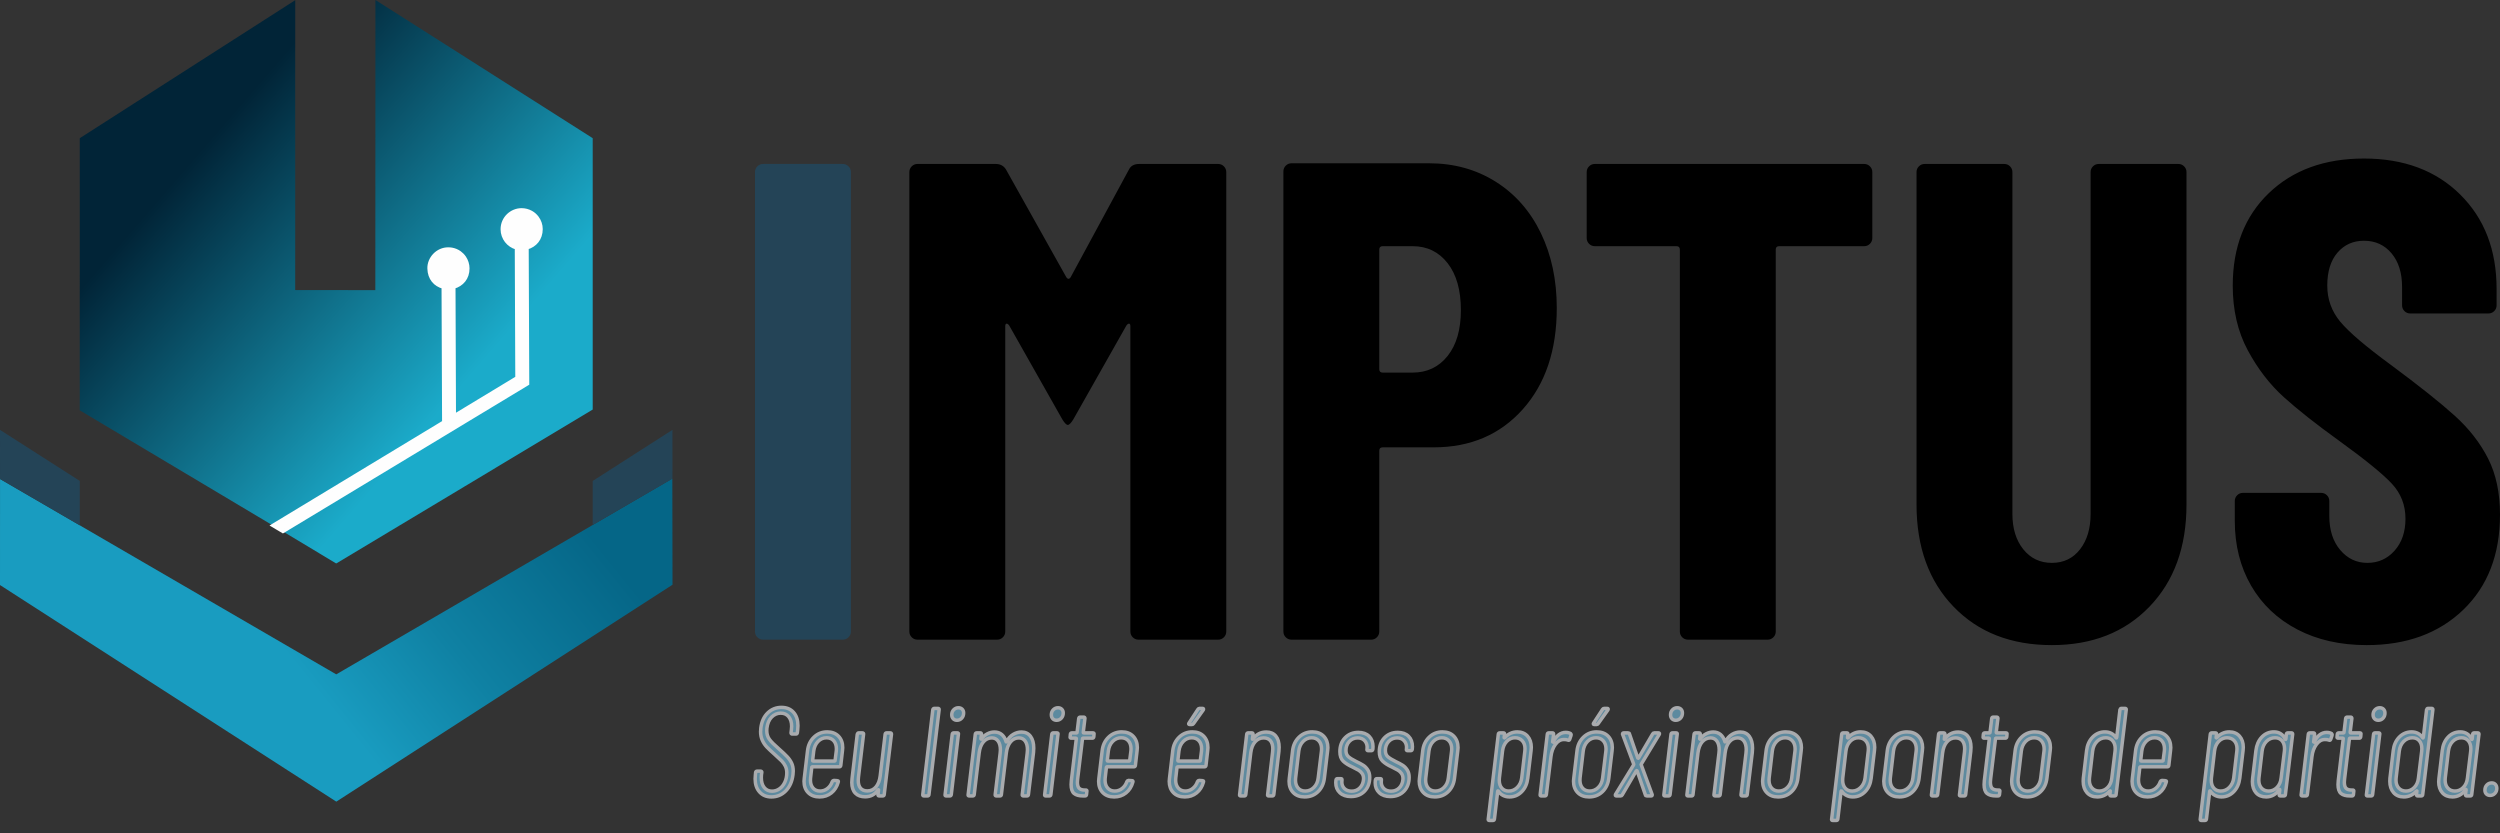 <svg width="207" height="69" viewBox="0 0 207 69" fill="none" xmlns="http://www.w3.org/2000/svg">
<rect x="0" y="0" width="207" height="69" fill="#333333" stroke="none"/>
<path fill-rule="evenodd" clip-rule="evenodd" d="M24.445 0.014L6.605 11.442L6.603 33.974L22.595 43.51L27.871 40.319L36.748 34.95L36.703 23.764C36.029 23.578 35.532 22.962 35.529 22.228C35.526 21.345 36.24 20.626 37.124 20.622C38.008 20.619 38.728 21.332 38.731 22.215C38.734 22.949 38.243 23.569 37.57 23.761L37.613 34.427L42.81 31.284L42.767 20.521C42.092 20.335 41.596 19.719 41.593 18.985C41.589 18.102 42.303 17.383 43.187 17.379C44.072 17.376 44.791 18.089 44.795 18.973C44.798 19.706 44.306 20.326 43.633 20.518L43.679 31.757L43.678 31.771L27.871 41.318L23.426 44.003L27.819 46.645H27.861L49.076 33.911V11.442L31.086 0L31.077 24.025L27.793 24.018L24.443 24.018L24.445 0.014Z" fill="url(#paint0_linear_322_485)"/>
<path fill-rule="evenodd" clip-rule="evenodd" d="M55.669 39.629L55.684 48.415L27.845 66.376L0 48.441L0.003 39.661L27.841 55.837L55.669 39.629Z" fill="url(#paint1_linear_322_485)"/>
<path fill-rule="evenodd" clip-rule="evenodd" d="M55.678 35.593L55.68 39.629L49.076 43.468V39.823L55.678 35.593Z" fill="#244457"/>
<path fill-rule="evenodd" clip-rule="evenodd" d="M0 35.592L0.003 39.661L6.605 43.497L6.605 39.819L0 35.592Z" fill="#244457"/>
<path d="M63.189 52.965C63.001 52.965 62.842 52.899 62.71 52.768C62.579 52.637 62.513 52.477 62.513 52.29V14.251C62.513 14.063 62.579 13.904 62.71 13.773C62.842 13.641 63.001 13.576 63.189 13.576H69.777C69.965 13.576 70.124 13.641 70.255 13.773C70.387 13.904 70.453 14.063 70.453 14.251V52.29C70.453 52.477 70.387 52.637 70.255 52.768C70.124 52.899 69.965 52.965 69.777 52.965H63.189Z" fill="#244457"/>
<path d="M93.483 14.026C93.633 13.726 93.914 13.576 94.327 13.576H100.859C101.047 13.576 101.206 13.641 101.338 13.773C101.469 13.904 101.535 14.063 101.535 14.251V52.29C101.535 52.477 101.469 52.637 101.338 52.768C101.206 52.899 101.047 52.965 100.859 52.965H94.271C94.083 52.965 93.924 52.899 93.792 52.768C93.661 52.637 93.595 52.477 93.595 52.29V27.024C93.595 26.874 93.558 26.799 93.483 26.799C93.408 26.799 93.333 26.855 93.257 26.968L88.865 34.733C88.678 35.033 88.528 35.184 88.415 35.184C88.302 35.184 88.152 35.033 87.965 34.733L83.572 26.968C83.497 26.855 83.422 26.799 83.347 26.799C83.272 26.799 83.235 26.874 83.235 27.024V52.29C83.235 52.477 83.169 52.637 83.037 52.768C82.906 52.899 82.747 52.965 82.559 52.965H75.971C75.783 52.965 75.624 52.899 75.492 52.768C75.361 52.637 75.295 52.477 75.295 52.29V14.251C75.295 14.063 75.361 13.904 75.492 13.773C75.624 13.641 75.783 13.576 75.971 13.576H82.446C82.822 13.576 83.103 13.726 83.291 14.026L88.302 22.973C88.415 23.123 88.528 23.123 88.64 22.973L93.483 14.026ZM118.315 13.519C120.379 13.519 122.219 14.026 123.833 15.039C125.447 16.052 126.695 17.468 127.577 19.287C128.459 21.107 128.901 23.179 128.901 25.505C128.901 28.994 127.962 31.788 126.085 33.889C124.208 35.99 121.749 37.04 118.709 37.04H114.486C114.298 37.04 114.204 37.134 114.204 37.322V52.29C114.204 52.477 114.138 52.637 114.007 52.768C113.876 52.899 113.716 52.965 113.528 52.965H106.94C106.753 52.965 106.593 52.899 106.462 52.768C106.33 52.637 106.265 52.477 106.265 52.29V14.195C106.265 14.007 106.33 13.848 106.462 13.716C106.593 13.585 106.753 13.519 106.94 13.519H118.315ZM116.963 30.851C118.164 30.851 119.131 30.391 119.863 29.472C120.595 28.553 120.961 27.287 120.961 25.674C120.961 24.023 120.595 22.729 119.863 21.791C119.131 20.853 118.164 20.384 116.963 20.384H114.486C114.298 20.384 114.204 20.478 114.204 20.666V30.569C114.204 30.757 114.298 30.851 114.486 30.851H116.963ZM154.352 13.576C154.54 13.576 154.699 13.641 154.83 13.773C154.962 13.904 155.028 14.063 155.028 14.251V19.709C155.028 19.897 154.962 20.056 154.83 20.188C154.699 20.319 154.54 20.384 154.352 20.384H147.313C147.126 20.384 147.032 20.478 147.032 20.666V52.29C147.032 52.477 146.966 52.637 146.835 52.768C146.703 52.899 146.544 52.965 146.356 52.965H139.768C139.58 52.965 139.421 52.899 139.289 52.768C139.158 52.637 139.092 52.477 139.092 52.29V20.666C139.092 20.478 138.998 20.384 138.811 20.384H132.054C131.866 20.384 131.707 20.319 131.575 20.188C131.444 20.056 131.378 19.897 131.378 19.709V14.251C131.378 14.063 131.444 13.904 131.575 13.773C131.707 13.641 131.866 13.576 132.054 13.576H154.352ZM169.893 53.415C166.514 53.415 163.802 52.355 161.756 50.236C159.711 48.116 158.688 45.293 158.688 41.767V14.251C158.688 14.063 158.753 13.904 158.885 13.773C159.016 13.641 159.176 13.576 159.363 13.576H165.951C166.139 13.576 166.299 13.641 166.43 13.773C166.561 13.904 166.627 14.063 166.627 14.251V42.555C166.627 43.755 166.927 44.731 167.528 45.481C168.129 46.231 168.917 46.606 169.893 46.606C170.869 46.606 171.648 46.231 172.23 45.481C172.812 44.731 173.102 43.755 173.102 42.555V14.251C173.102 14.063 173.168 13.904 173.3 13.773C173.431 13.641 173.59 13.576 173.778 13.576H180.366C180.554 13.576 180.713 13.641 180.845 13.773C180.976 13.904 181.042 14.063 181.042 14.251V41.767C181.042 45.293 180.019 48.116 177.973 50.236C175.927 52.355 173.234 53.415 169.893 53.415ZM195.964 53.415C193.786 53.415 191.872 52.984 190.22 52.121C188.568 51.258 187.292 50.048 186.391 48.491C185.49 46.935 185.04 45.143 185.04 43.118V41.486C185.04 41.298 185.105 41.139 185.237 41.008C185.368 40.876 185.528 40.81 185.716 40.81H192.191C192.379 40.81 192.538 40.876 192.67 41.008C192.801 41.139 192.867 41.298 192.867 41.486V42.724C192.867 43.887 193.167 44.825 193.768 45.537C194.368 46.25 195.119 46.606 196.02 46.606C196.921 46.606 197.672 46.269 198.272 45.593C198.873 44.918 199.173 44.037 199.173 42.949C199.173 41.823 198.798 40.857 198.047 40.051C197.296 39.244 195.832 38.053 193.655 36.478C191.778 35.127 190.258 33.927 189.094 32.876C187.93 31.826 186.935 30.532 186.11 28.994C185.284 27.456 184.871 25.674 184.871 23.648C184.871 20.459 185.866 17.909 187.855 15.995C189.845 14.082 192.472 13.126 195.738 13.126C199.042 13.126 201.698 14.12 203.706 16.108C205.714 18.096 206.718 20.703 206.718 23.93V25.28C206.718 25.468 206.653 25.627 206.521 25.758C206.39 25.89 206.23 25.955 206.043 25.955H199.567C199.38 25.955 199.22 25.89 199.089 25.758C198.957 25.627 198.892 25.468 198.892 25.28V23.761C198.892 22.598 198.601 21.669 198.019 20.975C197.437 20.281 196.677 19.934 195.738 19.934C194.837 19.934 194.105 20.262 193.542 20.919C192.979 21.576 192.698 22.485 192.698 23.648C192.698 24.773 193.054 25.768 193.768 26.63C194.481 27.493 195.889 28.694 197.991 30.232C200.318 31.957 202.073 33.355 203.255 34.424C204.438 35.493 205.358 36.675 206.015 37.969C206.672 39.263 207 40.81 207 42.611C207 45.912 205.986 48.538 203.959 50.489C201.932 52.44 199.267 53.415 195.964 53.415Z" fill="black"/>
<path d="M63.871 65.985C63.462 65.985 63.136 65.849 62.892 65.576C62.647 65.304 62.525 64.939 62.525 64.484C62.525 64.415 62.532 64.311 62.545 64.173L62.565 63.956C62.579 63.887 62.615 63.852 62.676 63.852H62.987C63.021 63.852 63.046 63.863 63.062 63.883C63.079 63.904 63.084 63.928 63.078 63.956L63.047 64.153C63.041 64.208 63.037 64.287 63.037 64.391C63.037 64.736 63.118 65.008 63.278 65.209C63.439 65.409 63.653 65.509 63.921 65.509C64.142 65.509 64.346 65.445 64.534 65.317C64.721 65.19 64.87 65.008 64.981 64.774C65.091 64.539 65.146 64.277 65.146 63.987C65.146 63.78 65.106 63.595 65.026 63.433C64.945 63.271 64.845 63.129 64.725 63.008C64.604 62.888 64.406 62.703 64.132 62.455C63.858 62.213 63.645 62.013 63.494 61.854C63.344 61.695 63.22 61.511 63.123 61.3C63.026 61.09 62.977 60.85 62.977 60.581C62.977 60.518 62.984 60.418 62.997 60.28C63.064 59.749 63.255 59.331 63.57 59.027C63.884 58.724 64.263 58.572 64.704 58.572C65.126 58.572 65.459 58.708 65.704 58.981C65.948 59.254 66.07 59.624 66.07 60.094C66.07 60.156 66.064 60.263 66.05 60.415L66.02 60.674C66.007 60.743 65.97 60.777 65.91 60.777H65.588C65.528 60.777 65.498 60.743 65.498 60.674L65.528 60.415C65.541 60.291 65.548 60.201 65.548 60.146C65.548 59.814 65.468 59.549 65.307 59.348C65.147 59.148 64.925 59.048 64.644 59.048C64.356 59.048 64.105 59.157 63.891 59.374C63.677 59.592 63.546 59.897 63.499 60.291C63.493 60.339 63.489 60.408 63.489 60.498C63.489 60.774 63.56 61.01 63.7 61.207C63.841 61.404 64.099 61.664 64.474 61.989C64.788 62.265 65.024 62.487 65.181 62.657C65.339 62.825 65.461 63.003 65.548 63.19C65.635 63.376 65.679 63.593 65.679 63.842C65.679 63.897 65.672 63.994 65.659 64.132C65.592 64.698 65.394 65.148 65.066 65.483C64.738 65.818 64.34 65.985 63.871 65.985ZM69.616 63.386C69.602 63.455 69.565 63.49 69.505 63.49H67.266C67.245 63.49 67.229 63.504 67.215 63.531L67.115 64.411C67.108 64.453 67.105 64.515 67.105 64.598C67.105 64.867 67.177 65.084 67.321 65.25C67.465 65.416 67.661 65.499 67.908 65.499C68.136 65.499 68.34 65.426 68.521 65.281C68.702 65.136 68.832 64.946 68.913 64.712C68.946 64.65 68.986 64.618 69.033 64.618L69.334 64.639C69.361 64.639 69.383 64.646 69.4 64.66C69.416 64.674 69.421 64.695 69.415 64.722C69.415 64.743 69.411 64.757 69.405 64.763C69.298 65.143 69.107 65.442 68.832 65.659C68.558 65.876 68.233 65.985 67.858 65.985C67.463 65.985 67.15 65.868 66.919 65.633C66.688 65.398 66.573 65.084 66.573 64.691C66.573 64.636 66.579 64.553 66.593 64.442L66.864 62.154C66.917 61.699 67.095 61.326 67.396 61.036C67.697 60.746 68.062 60.601 68.491 60.601C68.886 60.601 69.199 60.72 69.43 60.958C69.661 61.197 69.776 61.512 69.776 61.906C69.776 61.961 69.77 62.044 69.756 62.154L69.616 63.386ZM68.441 61.088C68.166 61.088 67.93 61.19 67.733 61.393C67.535 61.597 67.416 61.861 67.376 62.185L67.285 62.972C67.285 62.986 67.289 62.996 67.296 63.003C67.302 63.01 67.309 63.014 67.316 63.014H69.103C69.13 63.014 69.144 63 69.144 62.972L69.244 62.185C69.251 62.144 69.254 62.085 69.254 62.009C69.254 61.726 69.18 61.502 69.033 61.336C68.886 61.171 68.688 61.088 68.441 61.088ZM73.291 60.788C73.305 60.719 73.342 60.684 73.402 60.684H73.723C73.784 60.684 73.814 60.719 73.814 60.788L73.211 65.799C73.211 65.826 73.201 65.851 73.181 65.871C73.161 65.892 73.134 65.902 73.101 65.902H72.779C72.752 65.902 72.731 65.892 72.714 65.871C72.697 65.851 72.692 65.826 72.699 65.799L72.739 65.426C72.746 65.405 72.744 65.393 72.734 65.39C72.724 65.386 72.712 65.392 72.699 65.405C72.444 65.785 72.09 65.975 71.634 65.975C71.286 65.975 71.015 65.875 70.821 65.675C70.627 65.474 70.529 65.178 70.529 64.784C70.529 64.722 70.536 64.615 70.55 64.463L70.981 60.788C70.988 60.76 71.001 60.736 71.022 60.715C71.042 60.694 71.065 60.684 71.092 60.684H71.413C71.447 60.684 71.472 60.694 71.489 60.715C71.505 60.736 71.51 60.76 71.504 60.788L71.082 64.339C71.069 64.463 71.062 64.553 71.062 64.608C71.062 64.898 71.127 65.117 71.258 65.266C71.388 65.414 71.574 65.488 71.815 65.488C72.103 65.488 72.341 65.378 72.528 65.157C72.716 64.936 72.833 64.632 72.88 64.246L73.291 60.788ZM76.485 65.902C76.458 65.902 76.437 65.892 76.42 65.871C76.403 65.851 76.398 65.826 76.405 65.799L77.238 58.758C77.245 58.731 77.258 58.706 77.279 58.686C77.299 58.665 77.322 58.655 77.349 58.655H77.67C77.704 58.655 77.729 58.665 77.746 58.686C77.762 58.706 77.767 58.731 77.761 58.758L76.917 65.799C76.917 65.826 76.907 65.851 76.887 65.871C76.867 65.892 76.84 65.902 76.807 65.902H76.485ZM79.237 59.638C79.11 59.638 79.006 59.597 78.926 59.514C78.845 59.431 78.805 59.321 78.805 59.183C78.805 59.017 78.859 58.879 78.966 58.769C79.073 58.658 79.204 58.603 79.358 58.603C79.485 58.603 79.589 58.643 79.669 58.722C79.749 58.801 79.789 58.907 79.789 59.038C79.789 59.21 79.736 59.354 79.629 59.468C79.522 59.581 79.391 59.638 79.237 59.638ZM78.333 65.902C78.266 65.902 78.239 65.868 78.253 65.799L78.845 60.788C78.859 60.719 78.895 60.684 78.956 60.684H79.277C79.344 60.684 79.371 60.719 79.358 60.788L78.765 65.799C78.752 65.868 78.715 65.902 78.654 65.902H78.333ZM84.58 60.612C84.901 60.612 85.151 60.731 85.328 60.969C85.506 61.207 85.594 61.533 85.594 61.947C85.594 62.023 85.588 62.144 85.574 62.31L85.152 65.799C85.152 65.826 85.142 65.851 85.122 65.871C85.102 65.892 85.079 65.902 85.052 65.902H84.721C84.694 65.902 84.672 65.892 84.655 65.871C84.639 65.851 84.633 65.826 84.64 65.799L85.052 62.361C85.065 62.237 85.072 62.144 85.072 62.082C85.072 61.771 85.008 61.53 84.881 61.357C84.754 61.184 84.58 61.098 84.359 61.098C84.085 61.098 83.855 61.209 83.671 61.429C83.487 61.65 83.371 61.954 83.325 62.341L82.913 65.799C82.913 65.826 82.903 65.851 82.883 65.871C82.863 65.892 82.836 65.902 82.802 65.902H82.481C82.454 65.902 82.432 65.892 82.416 65.871C82.399 65.851 82.394 65.826 82.401 65.799L82.812 62.361C82.826 62.237 82.832 62.147 82.832 62.092C82.832 61.782 82.769 61.538 82.642 61.362C82.514 61.186 82.34 61.098 82.119 61.098C81.845 61.098 81.614 61.209 81.426 61.429C81.239 61.65 81.122 61.954 81.075 62.341L80.663 65.799C80.663 65.826 80.653 65.851 80.633 65.871C80.613 65.892 80.586 65.902 80.553 65.902H80.241C80.174 65.902 80.148 65.868 80.161 65.799L80.754 60.788C80.767 60.719 80.804 60.684 80.864 60.684H81.175C81.236 60.684 81.266 60.719 81.266 60.788L81.216 61.171C81.216 61.191 81.221 61.203 81.231 61.207C81.241 61.21 81.252 61.202 81.266 61.181C81.406 60.995 81.57 60.853 81.758 60.757C81.945 60.66 82.139 60.612 82.34 60.612C82.581 60.612 82.784 60.681 82.948 60.819C83.112 60.957 83.231 61.153 83.304 61.409C83.304 61.443 83.321 61.436 83.355 61.388C83.495 61.133 83.674 60.94 83.892 60.808C84.11 60.677 84.339 60.612 84.58 60.612ZM87.482 59.638C87.355 59.638 87.251 59.597 87.171 59.514C87.091 59.431 87.051 59.321 87.051 59.183C87.051 59.017 87.104 58.879 87.211 58.769C87.318 58.658 87.449 58.603 87.603 58.603C87.73 58.603 87.834 58.643 87.914 58.722C87.995 58.801 88.035 58.907 88.035 59.038C88.035 59.21 87.981 59.354 87.874 59.468C87.767 59.581 87.636 59.638 87.482 59.638ZM86.579 65.902C86.512 65.902 86.485 65.868 86.498 65.799L87.091 60.788C87.104 60.719 87.141 60.684 87.201 60.684H87.523C87.59 60.684 87.616 60.719 87.603 60.788L87.01 65.799C86.997 65.868 86.96 65.902 86.9 65.902H86.579ZM90.566 61.015C90.552 61.084 90.515 61.119 90.455 61.119H89.672C89.645 61.119 89.632 61.133 89.632 61.16L89.23 64.494C89.216 64.632 89.21 64.722 89.21 64.763C89.21 65.005 89.258 65.174 89.356 65.271C89.453 65.367 89.605 65.416 89.812 65.416H89.913C89.98 65.416 90.007 65.45 89.993 65.519L89.963 65.799C89.95 65.868 89.913 65.902 89.853 65.902H89.662C89.34 65.902 89.098 65.835 88.934 65.701C88.77 65.566 88.688 65.319 88.688 64.96C88.688 64.905 88.694 64.794 88.708 64.629L89.12 61.16C89.126 61.153 89.126 61.145 89.12 61.135C89.113 61.124 89.103 61.119 89.089 61.119H88.688C88.621 61.119 88.594 61.084 88.607 61.015L88.627 60.788C88.641 60.719 88.678 60.684 88.738 60.684H89.14C89.166 60.684 89.18 60.67 89.18 60.643L89.32 59.483C89.334 59.414 89.371 59.38 89.431 59.38H89.742C89.802 59.38 89.832 59.414 89.832 59.483L89.692 60.643C89.692 60.67 89.702 60.684 89.722 60.684H90.505C90.572 60.684 90.599 60.719 90.586 60.788L90.566 61.015ZM94.01 63.386C93.997 63.455 93.96 63.49 93.9 63.49H91.66C91.64 63.49 91.624 63.504 91.61 63.531L91.51 64.411C91.503 64.453 91.5 64.515 91.5 64.598C91.5 64.867 91.572 65.084 91.716 65.25C91.86 65.416 92.055 65.499 92.303 65.499C92.531 65.499 92.735 65.426 92.916 65.281C93.097 65.136 93.227 64.946 93.307 64.712C93.341 64.65 93.381 64.618 93.428 64.618L93.729 64.639C93.756 64.639 93.778 64.646 93.794 64.66C93.811 64.674 93.816 64.695 93.81 64.722C93.81 64.743 93.806 64.757 93.8 64.763C93.692 65.143 93.502 65.442 93.227 65.659C92.953 65.876 92.628 65.985 92.253 65.985C91.858 65.985 91.545 65.868 91.314 65.633C91.083 65.398 90.967 65.084 90.967 64.691C90.967 64.636 90.974 64.553 90.987 64.442L91.259 62.154C91.312 61.699 91.49 61.326 91.791 61.036C92.092 60.746 92.457 60.601 92.886 60.601C93.281 60.601 93.594 60.72 93.825 60.958C94.056 61.197 94.171 61.512 94.171 61.906C94.171 61.961 94.164 62.044 94.151 62.154L94.01 63.386ZM92.835 61.088C92.561 61.088 92.325 61.19 92.127 61.393C91.93 61.597 91.811 61.861 91.771 62.185L91.68 62.972C91.68 62.986 91.684 62.996 91.691 63.003C91.697 63.01 91.704 63.014 91.71 63.014H93.498C93.525 63.014 93.538 63 93.538 62.972L93.639 62.185C93.646 62.144 93.649 62.085 93.649 62.009C93.649 61.726 93.575 61.502 93.428 61.336C93.281 61.171 93.083 61.088 92.835 61.088ZM99.856 63.386C99.842 63.455 99.805 63.49 99.745 63.49H97.505C97.485 63.49 97.469 63.504 97.455 63.531L97.355 64.411C97.348 64.453 97.345 64.515 97.345 64.598C97.345 64.867 97.417 65.084 97.561 65.25C97.705 65.416 97.901 65.499 98.148 65.499C98.376 65.499 98.58 65.426 98.761 65.281C98.942 65.136 99.072 64.946 99.153 64.712C99.186 64.65 99.226 64.618 99.273 64.618L99.574 64.639C99.601 64.639 99.623 64.646 99.64 64.66C99.656 64.674 99.661 64.695 99.655 64.722C99.655 64.743 99.651 64.757 99.645 64.763C99.538 65.143 99.347 65.442 99.072 65.659C98.798 65.876 98.473 65.985 98.098 65.985C97.703 65.985 97.39 65.868 97.159 65.633C96.928 65.398 96.813 65.084 96.813 64.691C96.813 64.636 96.819 64.553 96.833 64.442L97.104 62.154C97.157 61.699 97.335 61.326 97.636 61.036C97.937 60.746 98.302 60.601 98.731 60.601C99.126 60.601 99.439 60.72 99.67 60.958C99.901 61.197 100.016 61.512 100.016 61.906C100.016 61.961 100.01 62.044 99.996 62.154L99.856 63.386ZM98.681 61.088C98.406 61.088 98.17 61.19 97.972 61.393C97.775 61.597 97.656 61.861 97.616 62.185L97.526 62.972C97.526 62.986 97.529 62.996 97.536 63.003C97.542 63.01 97.549 63.014 97.556 63.014H99.343C99.37 63.014 99.384 63 99.384 62.972L99.484 62.185C99.491 62.144 99.494 62.085 99.494 62.009C99.494 61.726 99.42 61.502 99.273 61.336C99.126 61.171 98.928 61.088 98.681 61.088ZM98.5 59.99C98.46 59.99 98.434 59.978 98.424 59.954C98.414 59.93 98.423 59.901 98.45 59.866L99.193 58.727C99.226 58.679 99.266 58.655 99.313 58.655H99.574C99.615 58.655 99.64 58.667 99.65 58.691C99.66 58.715 99.655 58.745 99.635 58.779L98.821 59.918C98.788 59.966 98.748 59.99 98.701 59.99H98.5ZM104.847 60.612C105.189 60.612 105.451 60.722 105.635 60.943C105.82 61.164 105.912 61.474 105.912 61.875C105.912 61.944 105.905 62.061 105.892 62.227L105.47 65.799C105.456 65.868 105.42 65.902 105.359 65.902H105.038C104.971 65.902 104.944 65.868 104.958 65.799L105.369 62.279C105.383 62.154 105.389 62.065 105.389 62.009C105.389 61.719 105.324 61.495 105.194 61.336C105.063 61.178 104.874 61.098 104.626 61.098C104.345 61.098 104.109 61.209 103.918 61.429C103.727 61.65 103.608 61.954 103.562 62.341L103.15 65.799C103.136 65.868 103.1 65.902 103.039 65.902H102.718C102.651 65.902 102.624 65.868 102.638 65.799L103.23 60.788C103.244 60.719 103.28 60.684 103.341 60.684H103.662C103.722 60.684 103.752 60.719 103.752 60.788L103.702 61.181C103.695 61.202 103.699 61.212 103.712 61.212C103.726 61.212 103.739 61.205 103.752 61.191C104.02 60.805 104.385 60.612 104.847 60.612ZM108.021 65.985C107.626 65.985 107.313 65.866 107.082 65.628C106.851 65.39 106.735 65.074 106.735 64.681C106.735 64.625 106.742 64.543 106.755 64.432L107.026 62.154C107.08 61.699 107.257 61.326 107.559 61.036C107.86 60.746 108.225 60.601 108.653 60.601C109.055 60.601 109.372 60.72 109.603 60.958C109.833 61.197 109.949 61.512 109.949 61.906C109.949 61.961 109.942 62.044 109.929 62.154L109.658 64.432C109.604 64.895 109.428 65.269 109.13 65.555C108.833 65.842 108.463 65.985 108.021 65.985ZM108.071 65.499C108.352 65.499 108.593 65.397 108.794 65.193C108.995 64.99 109.112 64.729 109.146 64.411L109.417 62.185C109.423 62.144 109.427 62.089 109.427 62.02C109.427 61.737 109.351 61.511 109.201 61.342C109.05 61.172 108.851 61.088 108.603 61.088C108.329 61.088 108.093 61.19 107.895 61.393C107.698 61.597 107.579 61.861 107.539 62.185L107.278 64.411C107.271 64.453 107.267 64.515 107.267 64.598C107.267 64.867 107.339 65.084 107.483 65.25C107.627 65.416 107.823 65.499 108.071 65.499ZM111.857 65.954C111.469 65.954 111.163 65.849 110.938 65.638C110.714 65.428 110.602 65.153 110.602 64.815C110.602 64.739 110.605 64.681 110.612 64.639L110.622 64.577C110.635 64.508 110.672 64.474 110.732 64.474H111.034C111.101 64.474 111.127 64.508 111.114 64.577V64.639L111.104 64.753C111.104 64.974 111.178 65.155 111.325 65.297C111.472 65.438 111.67 65.509 111.917 65.509C112.179 65.509 112.398 65.424 112.575 65.255C112.753 65.086 112.858 64.867 112.892 64.598L112.902 64.474C112.902 64.301 112.862 64.158 112.781 64.044C112.701 63.93 112.602 63.839 112.485 63.77C112.368 63.7 112.202 63.614 111.988 63.511C111.653 63.359 111.395 63.195 111.214 63.019C111.034 62.843 110.943 62.582 110.943 62.237C110.943 61.761 111.087 61.376 111.375 61.083C111.663 60.789 112.028 60.643 112.47 60.643C112.852 60.643 113.149 60.75 113.364 60.964C113.578 61.178 113.685 61.464 113.685 61.823C113.685 61.906 113.682 61.971 113.675 62.02L113.665 62.051C113.665 62.078 113.655 62.102 113.635 62.123C113.615 62.144 113.591 62.154 113.565 62.154H113.263C113.237 62.154 113.215 62.144 113.198 62.123C113.181 62.102 113.176 62.078 113.183 62.051L113.193 61.999C113.22 61.744 113.161 61.53 113.017 61.357C112.873 61.184 112.674 61.098 112.42 61.098C112.138 61.098 111.906 61.197 111.722 61.393C111.538 61.59 111.445 61.837 111.445 62.134C111.445 62.361 111.514 62.536 111.651 62.657C111.789 62.777 112.005 62.91 112.299 63.055C112.533 63.166 112.724 63.267 112.872 63.361C113.019 63.454 113.146 63.583 113.253 63.749C113.36 63.914 113.414 64.118 113.414 64.36C113.414 64.836 113.27 65.221 112.982 65.514C112.694 65.807 112.319 65.954 111.857 65.954ZM115.121 65.954C114.733 65.954 114.427 65.849 114.202 65.638C113.978 65.428 113.866 65.153 113.866 64.815C113.866 64.739 113.869 64.681 113.876 64.639L113.886 64.577C113.899 64.508 113.936 64.474 113.996 64.474H114.298C114.365 64.474 114.391 64.508 114.378 64.577V64.639L114.368 64.753C114.368 64.974 114.442 65.155 114.589 65.297C114.736 65.438 114.934 65.509 115.182 65.509C115.443 65.509 115.662 65.424 115.839 65.255C116.017 65.086 116.122 64.867 116.156 64.598L116.166 64.474C116.166 64.301 116.126 64.158 116.045 64.044C115.965 63.93 115.866 63.839 115.749 63.77C115.632 63.7 115.466 63.614 115.252 63.511C114.917 63.359 114.659 63.195 114.479 63.019C114.298 62.843 114.207 62.582 114.207 62.237C114.207 61.761 114.351 61.376 114.639 61.083C114.927 60.789 115.292 60.643 115.734 60.643C116.116 60.643 116.413 60.75 116.628 60.964C116.842 61.178 116.949 61.464 116.949 61.823C116.949 61.906 116.946 61.971 116.939 62.02L116.929 62.051C116.929 62.078 116.919 62.102 116.899 62.123C116.879 62.144 116.855 62.154 116.829 62.154H116.527C116.5 62.154 116.479 62.144 116.462 62.123C116.445 62.102 116.44 62.078 116.447 62.051L116.457 61.999C116.484 61.744 116.425 61.53 116.281 61.357C116.137 61.184 115.938 61.098 115.684 61.098C115.402 61.098 115.17 61.197 114.986 61.393C114.802 61.59 114.709 61.837 114.709 62.134C114.709 62.361 114.778 62.536 114.915 62.657C115.053 62.777 115.269 62.91 115.563 63.055C115.797 63.166 115.988 63.267 116.136 63.361C116.283 63.454 116.41 63.583 116.517 63.749C116.624 63.914 116.678 64.118 116.678 64.36C116.678 64.836 116.534 65.221 116.246 65.514C115.958 65.807 115.583 65.954 115.121 65.954ZM118.797 65.985C118.402 65.985 118.089 65.866 117.858 65.628C117.627 65.39 117.512 65.074 117.512 64.681C117.512 64.625 117.518 64.543 117.532 64.432L117.803 62.154C117.856 61.699 118.034 61.326 118.335 61.036C118.636 60.746 119.001 60.601 119.43 60.601C119.832 60.601 120.148 60.72 120.379 60.958C120.61 61.197 120.725 61.512 120.725 61.906C120.725 61.961 120.719 62.044 120.705 62.154L120.434 64.432C120.381 64.895 120.205 65.269 119.907 65.555C119.609 65.842 119.239 65.985 118.797 65.985ZM118.847 65.499C119.128 65.499 119.37 65.397 119.57 65.193C119.771 64.99 119.888 64.729 119.922 64.411L120.193 62.185C120.2 62.144 120.203 62.089 120.203 62.02C120.203 61.737 120.128 61.511 119.977 61.342C119.826 61.172 119.627 61.088 119.38 61.088C119.105 61.088 118.869 61.19 118.671 61.393C118.474 61.597 118.355 61.861 118.315 62.185L118.054 64.411C118.047 64.453 118.044 64.515 118.044 64.598C118.044 64.867 118.116 65.084 118.26 65.25C118.404 65.416 118.6 65.499 118.847 65.499ZM125.626 60.601C125.988 60.601 126.272 60.719 126.48 60.953C126.688 61.188 126.791 61.499 126.791 61.885C126.791 61.94 126.785 62.03 126.771 62.154L126.5 64.432C126.447 64.895 126.279 65.269 125.998 65.555C125.717 65.842 125.379 65.985 124.984 65.985C124.789 65.985 124.612 65.944 124.451 65.861C124.291 65.778 124.16 65.657 124.06 65.499C124.04 65.464 124.023 65.468 124.009 65.509L123.738 67.828C123.725 67.897 123.688 67.932 123.628 67.932H123.306C123.239 67.932 123.213 67.897 123.226 67.828L124.06 60.788C124.073 60.719 124.11 60.684 124.17 60.684H124.492C124.559 60.684 124.585 60.719 124.572 60.788L124.542 61.078C124.542 61.091 124.547 61.1 124.557 61.103C124.567 61.107 124.579 61.102 124.592 61.088C124.726 60.929 124.882 60.808 125.059 60.725C125.236 60.643 125.426 60.601 125.626 60.601ZM126.259 62.175C126.266 62.134 126.269 62.072 126.269 61.989C126.269 61.719 126.194 61.502 126.043 61.336C125.893 61.171 125.693 61.088 125.446 61.088C125.178 61.088 124.949 61.188 124.758 61.388C124.567 61.588 124.451 61.851 124.411 62.175L124.15 64.411C124.143 64.453 124.14 64.518 124.14 64.608C124.14 64.877 124.21 65.093 124.351 65.255C124.492 65.418 124.682 65.499 124.923 65.499C125.198 65.499 125.436 65.397 125.636 65.193C125.837 64.99 125.958 64.729 125.998 64.411L126.259 62.175ZM129.644 60.643C129.804 60.643 129.942 60.677 130.055 60.746C130.096 60.781 130.106 60.826 130.086 60.881L129.965 61.233C129.938 61.295 129.895 61.312 129.835 61.285C129.741 61.243 129.617 61.226 129.463 61.233C129.202 61.24 128.974 61.378 128.78 61.647C128.586 61.916 128.465 62.248 128.418 62.641L128.037 65.799C128.023 65.868 127.987 65.902 127.926 65.902H127.605C127.538 65.902 127.511 65.868 127.525 65.799L128.117 60.788C128.131 60.719 128.167 60.684 128.228 60.684H128.549C128.609 60.684 128.639 60.719 128.639 60.788L128.559 61.429C128.559 61.478 128.576 61.478 128.609 61.429C128.73 61.181 128.877 60.988 129.051 60.85C129.225 60.712 129.423 60.643 129.644 60.643ZM131.572 65.985C131.177 65.985 130.864 65.866 130.633 65.628C130.402 65.39 130.286 65.074 130.286 64.681C130.286 64.625 130.293 64.543 130.307 64.432L130.578 62.154C130.631 61.699 130.809 61.326 131.11 61.036C131.411 60.746 131.776 60.601 132.205 60.601C132.606 60.601 132.923 60.72 133.154 60.958C133.385 61.197 133.5 61.512 133.5 61.906C133.5 61.961 133.494 62.044 133.48 62.154L133.209 64.432C133.155 64.895 132.98 65.269 132.682 65.555C132.384 65.842 132.014 65.985 131.572 65.985ZM131.622 65.499C131.903 65.499 132.144 65.397 132.345 65.193C132.546 64.99 132.663 64.729 132.697 64.411L132.968 62.185C132.975 62.144 132.978 62.089 132.978 62.02C132.978 61.737 132.903 61.511 132.752 61.342C132.601 61.172 132.402 61.088 132.154 61.088C131.88 61.088 131.644 61.19 131.446 61.393C131.249 61.597 131.13 61.861 131.09 62.185L130.829 64.411C130.822 64.453 130.819 64.515 130.819 64.598C130.819 64.867 130.891 65.084 131.035 65.25C131.179 65.416 131.374 65.499 131.622 65.499ZM132.004 59.99C131.964 59.99 131.939 59.978 131.929 59.954C131.918 59.93 131.927 59.901 131.954 59.866L132.697 58.727C132.73 58.679 132.77 58.655 132.817 58.655H133.078C133.119 58.655 133.144 58.667 133.154 58.691C133.164 58.715 133.159 58.745 133.139 58.779L132.325 59.918C132.292 59.966 132.252 59.99 132.205 59.99H132.004ZM133.822 65.902C133.788 65.902 133.766 65.89 133.756 65.866C133.746 65.842 133.748 65.813 133.761 65.778L135.268 63.324C135.281 63.304 135.281 63.283 135.268 63.262L134.354 60.808L134.344 60.777C134.344 60.715 134.377 60.684 134.444 60.684H134.806C134.873 60.684 134.91 60.708 134.916 60.757L135.609 62.765C135.616 62.779 135.626 62.786 135.639 62.786C135.653 62.786 135.663 62.779 135.67 62.765L136.845 60.757C136.871 60.708 136.915 60.684 136.975 60.684H137.337C137.37 60.684 137.392 60.696 137.402 60.72C137.412 60.745 137.407 60.774 137.387 60.808L135.901 63.262C135.88 63.283 135.877 63.304 135.891 63.324L136.794 65.778L136.804 65.82C136.804 65.875 136.774 65.902 136.714 65.902H136.353C136.286 65.902 136.249 65.878 136.242 65.83L135.549 63.821C135.542 63.807 135.532 63.801 135.519 63.801C135.506 63.801 135.495 63.807 135.489 63.821L134.314 65.83C134.287 65.878 134.247 65.902 134.193 65.902H133.822ZM138.753 59.638C138.626 59.638 138.522 59.597 138.441 59.514C138.361 59.431 138.321 59.321 138.321 59.183C138.321 59.017 138.375 58.879 138.482 58.769C138.589 58.658 138.719 58.603 138.873 58.603C139.001 58.603 139.104 58.643 139.185 58.722C139.265 58.801 139.305 58.907 139.305 59.038C139.305 59.21 139.252 59.354 139.145 59.468C139.037 59.581 138.907 59.638 138.753 59.638ZM137.849 65.902C137.782 65.902 137.755 65.868 137.769 65.799L138.361 60.788C138.375 60.719 138.411 60.684 138.472 60.684H138.793C138.86 60.684 138.887 60.719 138.873 60.788L138.281 65.799C138.267 65.868 138.231 65.902 138.17 65.902H137.849ZM144.096 60.612C144.417 60.612 144.667 60.731 144.844 60.969C145.021 61.207 145.11 61.533 145.11 61.947C145.11 62.023 145.103 62.144 145.09 62.31L144.668 65.799C144.668 65.826 144.658 65.851 144.638 65.871C144.618 65.892 144.595 65.902 144.568 65.902H144.236C144.21 65.902 144.188 65.892 144.171 65.871C144.154 65.851 144.149 65.826 144.156 65.799L144.568 62.361C144.581 62.237 144.588 62.144 144.588 62.082C144.588 61.771 144.524 61.53 144.397 61.357C144.27 61.184 144.096 61.098 143.875 61.098C143.6 61.098 143.371 61.209 143.187 61.429C143.003 61.65 142.887 61.954 142.84 62.341L142.429 65.799C142.429 65.826 142.419 65.851 142.398 65.871C142.378 65.892 142.352 65.902 142.318 65.902H141.997C141.97 65.902 141.948 65.892 141.931 65.871C141.915 65.851 141.91 65.826 141.916 65.799L142.328 62.361C142.342 62.237 142.348 62.147 142.348 62.092C142.348 61.782 142.285 61.538 142.157 61.362C142.03 61.186 141.856 61.098 141.635 61.098C141.361 61.098 141.13 61.209 140.942 61.429C140.755 61.65 140.638 61.954 140.591 62.341L140.179 65.799C140.179 65.826 140.169 65.851 140.149 65.871C140.129 65.892 140.102 65.902 140.068 65.902H139.757C139.69 65.902 139.663 65.868 139.677 65.799L140.269 60.788C140.283 60.719 140.32 60.684 140.38 60.684H140.691C140.751 60.684 140.782 60.719 140.782 60.788L140.731 61.171C140.731 61.191 140.736 61.203 140.746 61.207C140.756 61.21 140.768 61.202 140.782 61.181C140.922 60.995 141.086 60.853 141.274 60.757C141.461 60.66 141.655 60.612 141.856 60.612C142.097 60.612 142.3 60.681 142.464 60.819C142.628 60.957 142.747 61.153 142.82 61.409C142.82 61.443 142.837 61.436 142.87 61.388C143.011 61.133 143.19 60.94 143.408 60.808C143.625 60.677 143.855 60.612 144.096 60.612Z" fill="#5D8A9F" stroke="#A9ABAE" stroke-width="0.288" stroke-miterlimit="22.926"/>
<path d="M147.229 65.985C146.834 65.985 146.521 65.866 146.29 65.628C146.059 65.39 145.944 65.074 145.944 64.681C145.944 64.625 145.951 64.543 145.964 64.432L146.235 62.154C146.289 61.699 146.466 61.326 146.767 61.036C147.069 60.746 147.434 60.601 147.862 60.601C148.264 60.601 148.58 60.72 148.811 60.958C149.042 61.197 149.158 61.512 149.158 61.906C149.158 61.961 149.151 62.044 149.138 62.154L148.866 64.432C148.813 64.895 148.637 65.269 148.339 65.555C148.041 65.842 147.671 65.985 147.229 65.985ZM147.28 65.499C147.561 65.499 147.802 65.397 148.003 65.193C148.204 64.99 148.321 64.729 148.354 64.411L148.625 62.185C148.632 62.144 148.635 62.089 148.635 62.02C148.635 61.737 148.56 61.511 148.409 61.342C148.259 61.172 148.06 61.088 147.812 61.088C147.537 61.088 147.301 61.19 147.104 61.393C146.906 61.597 146.787 61.861 146.747 62.185L146.486 64.411C146.479 64.453 146.476 64.515 146.476 64.598C146.476 64.867 146.548 65.084 146.692 65.25C146.836 65.416 147.032 65.499 147.28 65.499ZM154.059 60.601C154.42 60.601 154.705 60.719 154.912 60.953C155.12 61.188 155.224 61.499 155.224 61.885C155.224 61.94 155.217 62.03 155.204 62.154L154.933 64.432C154.879 64.895 154.712 65.269 154.43 65.555C154.149 65.842 153.811 65.985 153.416 65.985C153.222 65.985 153.044 65.944 152.884 65.861C152.723 65.778 152.592 65.657 152.492 65.499C152.472 65.464 152.455 65.468 152.442 65.509L152.171 67.828C152.157 67.897 152.12 67.932 152.06 67.932H151.739C151.672 67.932 151.645 67.897 151.658 67.828L152.492 60.788C152.505 60.719 152.542 60.684 152.602 60.684H152.924C152.991 60.684 153.018 60.719 153.004 60.788L152.974 61.078C152.974 61.091 152.979 61.1 152.989 61.103C152.999 61.107 153.011 61.102 153.024 61.088C153.158 60.929 153.314 60.808 153.491 60.725C153.669 60.643 153.858 60.601 154.059 60.601ZM154.691 62.175C154.698 62.134 154.701 62.072 154.701 61.989C154.701 61.719 154.626 61.502 154.476 61.336C154.325 61.171 154.126 61.088 153.878 61.088C153.61 61.088 153.381 61.188 153.19 61.388C152.999 61.588 152.884 61.851 152.844 62.175L152.582 64.411C152.576 64.453 152.572 64.518 152.572 64.608C152.572 64.877 152.643 65.093 152.783 65.255C152.924 65.418 153.115 65.499 153.356 65.499C153.63 65.499 153.868 65.397 154.069 65.193C154.27 64.99 154.39 64.729 154.43 64.411L154.691 62.175ZM157.263 65.985C156.867 65.985 156.554 65.866 156.323 65.628C156.092 65.39 155.977 65.074 155.977 64.681C155.977 64.625 155.984 64.543 155.997 64.432L156.268 62.154C156.322 61.699 156.499 61.326 156.8 61.036C157.102 60.746 157.467 60.601 157.895 60.601C158.297 60.601 158.613 60.72 158.844 60.958C159.075 61.197 159.191 61.512 159.191 61.906C159.191 61.961 159.184 62.044 159.171 62.154L158.9 64.432C158.846 64.895 158.67 65.269 158.372 65.555C158.074 65.842 157.704 65.985 157.263 65.985ZM157.313 65.499C157.594 65.499 157.835 65.397 158.036 65.193C158.237 64.99 158.354 64.729 158.387 64.411L158.659 62.185C158.665 62.144 158.669 62.089 158.669 62.02C158.669 61.737 158.593 61.511 158.443 61.342C158.292 61.172 158.093 61.088 157.845 61.088C157.571 61.088 157.334 61.19 157.137 61.393C156.939 61.597 156.821 61.861 156.78 62.185L156.519 64.411C156.513 64.453 156.509 64.515 156.509 64.598C156.509 64.867 156.581 65.084 156.725 65.25C156.869 65.416 157.065 65.499 157.313 65.499ZM162.133 60.612C162.475 60.612 162.738 60.722 162.922 60.943C163.106 61.164 163.198 61.474 163.198 61.875C163.198 61.944 163.191 62.061 163.178 62.227L162.756 65.799C162.743 65.868 162.706 65.902 162.646 65.902H162.324C162.257 65.902 162.231 65.868 162.244 65.799L162.656 62.279C162.669 62.154 162.676 62.065 162.676 62.009C162.676 61.719 162.61 61.495 162.48 61.336C162.349 61.178 162.16 61.098 161.913 61.098C161.631 61.098 161.395 61.209 161.204 61.43C161.014 61.65 160.895 61.954 160.848 62.341L160.436 65.799C160.423 65.868 160.386 65.902 160.326 65.902H160.004C159.937 65.902 159.911 65.868 159.924 65.799L160.516 60.788C160.53 60.719 160.567 60.684 160.627 60.684H160.948C161.009 60.684 161.039 60.719 161.039 60.788L160.989 61.181C160.982 61.202 160.985 61.212 160.999 61.212C161.012 61.212 161.025 61.205 161.039 61.191C161.307 60.805 161.671 60.612 162.133 60.612ZM166.161 61.015C166.147 61.084 166.111 61.119 166.05 61.119H165.267C165.24 61.119 165.227 61.133 165.227 61.16L164.825 64.494C164.812 64.632 164.805 64.722 164.805 64.763C164.805 65.005 164.854 65.174 164.951 65.271C165.048 65.368 165.2 65.416 165.408 65.416H165.508C165.575 65.416 165.602 65.45 165.588 65.519L165.558 65.799C165.545 65.868 165.508 65.902 165.448 65.902H165.257C164.936 65.902 164.693 65.835 164.529 65.701C164.365 65.566 164.283 65.319 164.283 64.96C164.283 64.905 164.289 64.794 164.303 64.629L164.715 61.16C164.721 61.153 164.721 61.145 164.715 61.135C164.708 61.124 164.698 61.119 164.684 61.119H164.283C164.216 61.119 164.189 61.084 164.202 61.015L164.222 60.788C164.236 60.719 164.273 60.684 164.333 60.684H164.735C164.761 60.684 164.775 60.67 164.775 60.643L164.915 59.483C164.929 59.414 164.966 59.38 165.026 59.38H165.337C165.398 59.38 165.428 59.414 165.428 59.483L165.287 60.643C165.287 60.67 165.297 60.684 165.317 60.684H166.101C166.167 60.684 166.194 60.719 166.181 60.788L166.161 61.015ZM167.848 65.985C167.453 65.985 167.14 65.866 166.909 65.628C166.678 65.39 166.563 65.074 166.563 64.681C166.563 64.625 166.569 64.543 166.583 64.432L166.854 62.154C166.907 61.699 167.085 61.326 167.386 61.036C167.687 60.746 168.052 60.601 168.481 60.601C168.882 60.601 169.199 60.72 169.43 60.958C169.661 61.197 169.776 61.512 169.776 61.906C169.776 61.961 169.77 62.044 169.756 62.154L169.485 64.432C169.431 64.895 169.256 65.269 168.958 65.555C168.66 65.842 168.29 65.985 167.848 65.985ZM167.898 65.499C168.179 65.499 168.42 65.397 168.621 65.193C168.822 64.99 168.939 64.729 168.973 64.411L169.244 62.185C169.251 62.144 169.254 62.089 169.254 62.02C169.254 61.737 169.179 61.511 169.028 61.342C168.877 61.172 168.678 61.088 168.431 61.088C168.156 61.088 167.92 61.19 167.722 61.393C167.525 61.597 167.406 61.861 167.366 62.185L167.105 64.411C167.098 64.453 167.095 64.515 167.095 64.598C167.095 64.867 167.167 65.084 167.311 65.25C167.455 65.416 167.651 65.499 167.898 65.499ZM175.531 58.758C175.538 58.731 175.551 58.706 175.571 58.686C175.591 58.665 175.615 58.655 175.642 58.655H175.963C175.996 58.655 176.021 58.665 176.038 58.686C176.055 58.706 176.06 58.731 176.053 58.758L175.21 65.799C175.21 65.826 175.2 65.851 175.18 65.871C175.159 65.892 175.133 65.902 175.099 65.902H174.778C174.751 65.902 174.729 65.892 174.713 65.871C174.696 65.851 174.691 65.826 174.697 65.799L174.728 65.509C174.734 65.495 174.733 65.487 174.723 65.483C174.713 65.48 174.701 65.485 174.687 65.499C174.553 65.657 174.396 65.778 174.215 65.861C174.035 65.944 173.847 65.985 173.653 65.985C173.291 65.985 173.007 65.866 172.799 65.628C172.592 65.39 172.488 65.078 172.488 64.691C172.488 64.581 172.491 64.498 172.498 64.442L172.769 62.154C172.823 61.692 172.99 61.317 173.271 61.031C173.553 60.745 173.894 60.601 174.296 60.601C174.49 60.601 174.666 60.643 174.823 60.725C174.98 60.808 175.109 60.929 175.21 61.088C175.216 61.102 175.226 61.107 175.24 61.103C175.253 61.1 175.26 61.091 175.26 61.078L175.531 58.758ZM173.824 65.499C174.091 65.499 174.323 65.398 174.517 65.198C174.711 64.998 174.825 64.736 174.858 64.411L175.129 62.185C175.136 62.144 175.139 62.078 175.139 61.989C175.139 61.719 175.069 61.502 174.928 61.336C174.788 61.171 174.597 61.088 174.356 61.088C174.075 61.088 173.834 61.19 173.633 61.393C173.432 61.597 173.312 61.861 173.271 62.185L173.01 64.411C173.004 64.453 173 64.515 173 64.598C173 64.867 173.075 65.084 173.226 65.25C173.377 65.416 173.576 65.499 173.824 65.499ZM179.578 63.386C179.565 63.455 179.528 63.49 179.468 63.49H177.228C177.208 63.49 177.192 63.504 177.178 63.531L177.078 64.411C177.071 64.453 177.068 64.515 177.068 64.598C177.068 64.867 177.14 65.084 177.284 65.25C177.427 65.416 177.623 65.499 177.871 65.499C178.099 65.499 178.303 65.426 178.484 65.281C178.665 65.136 178.795 64.946 178.875 64.712C178.909 64.65 178.949 64.618 178.996 64.618L179.297 64.639C179.324 64.639 179.346 64.646 179.363 64.66C179.379 64.674 179.384 64.695 179.378 64.722C179.378 64.743 179.374 64.757 179.368 64.763C179.26 65.143 179.07 65.442 178.795 65.659C178.521 65.876 178.196 65.985 177.821 65.985C177.426 65.985 177.113 65.868 176.882 65.633C176.651 65.398 176.535 65.084 176.535 64.691C176.535 64.636 176.542 64.553 176.555 64.442L176.827 62.154C176.88 61.699 177.058 61.326 177.359 61.036C177.66 60.746 178.025 60.601 178.454 60.601C178.849 60.601 179.162 60.72 179.393 60.958C179.624 61.197 179.739 61.512 179.739 61.906C179.739 61.961 179.732 62.044 179.719 62.154L179.578 63.386ZM178.403 61.088C178.129 61.088 177.893 61.19 177.695 61.393C177.498 61.597 177.379 61.861 177.339 62.185L177.248 62.972C177.248 62.986 177.252 62.996 177.258 63.003C177.265 63.01 177.272 63.014 177.279 63.014H179.066C179.093 63.014 179.106 63 179.106 62.972L179.207 62.185C179.214 62.144 179.217 62.085 179.217 62.009C179.217 61.726 179.143 61.502 178.996 61.336C178.849 61.171 178.651 61.088 178.403 61.088ZM184.58 60.601C184.942 60.601 185.226 60.719 185.434 60.953C185.641 61.188 185.745 61.499 185.745 61.885C185.745 61.94 185.738 62.03 185.725 62.154L185.454 64.432C185.4 64.895 185.233 65.269 184.952 65.555C184.67 65.842 184.332 65.985 183.937 65.985C183.743 65.985 183.566 65.944 183.405 65.861C183.244 65.778 183.114 65.657 183.013 65.499C182.993 65.464 182.976 65.468 182.963 65.509L182.692 67.828C182.678 67.897 182.642 67.932 182.581 67.932H182.26C182.193 67.932 182.166 67.897 182.18 67.828L183.013 60.788C183.027 60.719 183.063 60.684 183.124 60.684H183.445C183.512 60.684 183.539 60.719 183.525 60.788L183.495 61.078C183.495 61.091 183.5 61.1 183.51 61.103C183.52 61.107 183.532 61.102 183.545 61.088C183.679 60.929 183.835 60.808 184.013 60.725C184.19 60.643 184.379 60.601 184.58 60.601ZM185.213 62.175C185.219 62.134 185.223 62.072 185.223 61.989C185.223 61.719 185.147 61.502 184.997 61.336C184.846 61.171 184.647 61.088 184.399 61.088C184.131 61.088 183.902 61.188 183.711 61.388C183.52 61.588 183.405 61.851 183.365 62.175L183.104 64.411C183.097 64.453 183.094 64.518 183.094 64.608C183.094 64.877 183.164 65.093 183.304 65.255C183.445 65.418 183.636 65.499 183.877 65.499C184.151 65.499 184.389 65.397 184.59 65.193C184.791 64.99 184.911 64.729 184.952 64.411L185.213 62.175ZM189.31 60.788C189.324 60.719 189.361 60.684 189.421 60.684H189.742C189.802 60.684 189.833 60.719 189.833 60.788L189.23 65.799C189.23 65.826 189.22 65.851 189.2 65.871C189.18 65.892 189.153 65.902 189.119 65.902H188.798C188.771 65.902 188.75 65.892 188.733 65.871C188.716 65.851 188.711 65.826 188.718 65.799L188.768 65.395C188.768 65.374 188.761 65.362 188.748 65.359C188.735 65.355 188.724 65.364 188.718 65.385C188.591 65.578 188.433 65.726 188.246 65.83C188.058 65.933 187.857 65.985 187.643 65.985C187.282 65.985 187 65.871 186.8 65.644C186.599 65.416 186.498 65.109 186.498 64.722C186.498 64.667 186.505 64.57 186.518 64.432L186.789 62.154C186.843 61.692 187.005 61.317 187.277 61.031C187.548 60.745 187.884 60.601 188.286 60.601C188.5 60.601 188.688 60.653 188.848 60.757C189.009 60.86 189.133 61.008 189.22 61.202C189.227 61.222 189.235 61.231 189.245 61.228C189.255 61.224 189.263 61.212 189.27 61.191L189.31 60.788ZM187.844 65.499C188.112 65.499 188.343 65.398 188.537 65.198C188.731 64.998 188.845 64.736 188.878 64.411L189.15 62.185C189.156 62.144 189.16 62.078 189.16 61.989C189.16 61.719 189.089 61.502 188.949 61.336C188.808 61.171 188.617 61.088 188.376 61.088C188.095 61.088 187.856 61.19 187.658 61.393C187.461 61.597 187.342 61.861 187.302 62.185L187.041 64.411C187.034 64.453 187.03 64.515 187.03 64.598C187.03 64.867 187.104 65.084 187.251 65.25C187.399 65.416 187.596 65.499 187.844 65.499ZM192.655 60.643C192.815 60.643 192.953 60.677 193.066 60.746C193.107 60.781 193.117 60.826 193.097 60.881L192.976 61.233C192.949 61.295 192.906 61.312 192.845 61.285C192.752 61.243 192.628 61.226 192.474 61.233C192.213 61.24 191.985 61.378 191.791 61.647C191.597 61.916 191.476 62.248 191.429 62.641L191.048 65.799C191.034 65.868 190.998 65.902 190.937 65.902H190.616C190.549 65.902 190.522 65.868 190.536 65.799L191.128 60.788C191.142 60.719 191.178 60.684 191.239 60.684H191.56C191.62 60.684 191.65 60.719 191.65 60.788L191.57 61.43C191.57 61.478 191.587 61.478 191.62 61.43C191.741 61.181 191.888 60.988 192.062 60.85C192.236 60.712 192.434 60.643 192.655 60.643ZM195.467 61.015C195.453 61.084 195.417 61.119 195.356 61.119H194.573C194.546 61.119 194.533 61.133 194.533 61.16L194.131 64.494C194.118 64.632 194.111 64.722 194.111 64.763C194.111 65.005 194.16 65.174 194.257 65.271C194.354 65.368 194.506 65.416 194.714 65.416H194.814C194.881 65.416 194.908 65.45 194.894 65.519L194.864 65.799C194.851 65.868 194.814 65.902 194.754 65.902H194.563C194.241 65.902 193.999 65.835 193.835 65.701C193.671 65.566 193.589 65.319 193.589 64.96C193.589 64.905 193.595 64.794 193.609 64.629L194.021 61.16C194.027 61.153 194.027 61.145 194.021 61.135C194.014 61.124 194.004 61.119 193.99 61.119H193.589C193.522 61.119 193.495 61.084 193.508 61.015L193.528 60.788C193.542 60.719 193.579 60.684 193.639 60.684H194.041C194.067 60.684 194.081 60.67 194.081 60.643L194.221 59.483C194.235 59.414 194.272 59.38 194.332 59.38H194.643C194.703 59.38 194.734 59.414 194.734 59.483L194.593 60.643C194.593 60.67 194.603 60.684 194.623 60.684H195.406C195.473 60.684 195.5 60.719 195.487 60.788L195.467 61.015ZM196.923 59.638C196.796 59.638 196.692 59.597 196.612 59.514C196.531 59.431 196.491 59.321 196.491 59.183C196.491 59.017 196.545 58.879 196.652 58.769C196.759 58.658 196.89 58.603 197.044 58.603C197.171 58.603 197.275 58.643 197.355 58.722C197.435 58.801 197.475 58.907 197.475 59.038C197.475 59.21 197.422 59.354 197.315 59.468C197.208 59.581 197.077 59.638 196.923 59.638ZM196.019 65.902C195.952 65.902 195.925 65.868 195.939 65.799L196.531 60.788C196.545 60.719 196.581 60.684 196.642 60.684H196.963C197.03 60.684 197.057 60.719 197.044 60.788L196.451 65.799C196.438 65.868 196.401 65.902 196.341 65.902H196.019ZM200.92 58.758C200.927 58.731 200.94 58.706 200.96 58.686C200.98 58.665 201.004 58.655 201.031 58.655H201.352C201.385 58.655 201.411 58.665 201.427 58.686C201.444 58.706 201.449 58.731 201.442 58.758L200.599 65.799C200.599 65.826 200.589 65.851 200.569 65.871C200.549 65.892 200.522 65.902 200.488 65.902H200.167C200.14 65.902 200.118 65.892 200.102 65.871C200.085 65.851 200.08 65.826 200.087 65.799L200.117 65.509C200.123 65.495 200.122 65.487 200.112 65.483C200.102 65.48 200.09 65.485 200.077 65.499C199.943 65.657 199.785 65.778 199.605 65.861C199.424 65.944 199.236 65.985 199.042 65.985C198.681 65.985 198.396 65.866 198.188 65.628C197.981 65.39 197.877 65.078 197.877 64.691C197.877 64.581 197.88 64.498 197.887 64.442L198.158 62.154C198.212 61.692 198.379 61.317 198.66 61.031C198.942 60.745 199.283 60.601 199.685 60.601C199.879 60.601 200.055 60.643 200.212 60.725C200.369 60.808 200.498 60.929 200.599 61.088C200.605 61.102 200.616 61.107 200.629 61.103C200.642 61.1 200.649 61.091 200.649 61.078L200.92 58.758ZM199.213 65.499C199.481 65.499 199.712 65.398 199.906 65.198C200.1 64.998 200.214 64.736 200.247 64.411L200.518 62.185C200.525 62.144 200.528 62.078 200.528 61.989C200.528 61.719 200.458 61.502 200.318 61.336C200.177 61.171 199.986 61.088 199.745 61.088C199.464 61.088 199.223 61.19 199.022 61.393C198.821 61.597 198.701 61.861 198.66 62.185L198.399 64.411C198.393 64.453 198.389 64.515 198.389 64.598C198.389 64.867 198.465 65.084 198.615 65.25C198.766 65.416 198.965 65.499 199.213 65.499ZM204.737 60.788C204.75 60.719 204.787 60.684 204.847 60.684H205.168C205.229 60.684 205.259 60.719 205.259 60.788L204.656 65.799C204.656 65.826 204.646 65.851 204.626 65.871C204.606 65.892 204.579 65.902 204.546 65.902H204.224C204.198 65.902 204.176 65.892 204.159 65.871C204.142 65.851 204.137 65.826 204.144 65.799L204.194 65.395C204.194 65.374 204.188 65.362 204.174 65.359C204.161 65.355 204.151 65.364 204.144 65.385C204.017 65.578 203.859 65.726 203.672 65.83C203.485 65.933 203.284 65.985 203.069 65.985C202.708 65.985 202.427 65.871 202.226 65.644C202.025 65.416 201.924 65.109 201.924 64.722C201.924 64.667 201.931 64.57 201.945 64.432L202.216 62.154C202.269 61.692 202.432 61.317 202.703 61.031C202.974 60.745 203.31 60.601 203.712 60.601C203.926 60.601 204.114 60.653 204.275 60.757C204.435 60.86 204.559 61.008 204.646 61.202C204.653 61.222 204.661 61.231 204.671 61.228C204.681 61.224 204.69 61.212 204.696 61.191L204.737 60.788ZM203.27 65.499C203.538 65.499 203.769 65.398 203.963 65.198C204.157 64.998 204.271 64.736 204.305 64.411L204.576 62.185C204.583 62.144 204.586 62.078 204.586 61.989C204.586 61.719 204.516 61.502 204.375 61.336C204.234 61.171 204.044 61.088 203.803 61.088C203.521 61.088 203.282 61.19 203.084 61.393C202.887 61.597 202.768 61.861 202.728 62.185L202.467 64.411C202.46 64.453 202.457 64.515 202.457 64.598C202.457 64.867 202.53 65.084 202.678 65.25C202.825 65.416 203.023 65.499 203.27 65.499ZM206.183 65.861C206.056 65.861 205.952 65.821 205.871 65.742C205.791 65.662 205.751 65.557 205.751 65.426C205.751 65.254 205.804 65.11 205.912 64.996C206.019 64.883 206.153 64.826 206.313 64.826C206.441 64.826 206.543 64.867 206.62 64.95C206.697 65.033 206.735 65.143 206.735 65.281C206.735 65.447 206.682 65.585 206.574 65.695C206.467 65.806 206.337 65.861 206.183 65.861Z" fill="#5D8A9F" stroke="#A9ABAE" stroke-width="0.288" stroke-miterlimit="22.926"/>
<path fill-rule="evenodd" clip-rule="evenodd" d="M23.426 44.003L22.595 43.51L36.748 34.95L36.703 23.769C36.029 23.584 35.554 23.067 35.53 22.235C35.517 21.821 35.688 21.414 35.976 21.114C36.266 20.811 36.676 20.617 37.124 20.622C37.224 20.623 37.322 20.63 37.419 20.648C37.651 20.691 37.875 20.784 38.063 20.921C38.214 21.032 38.35 21.168 38.454 21.322C38.633 21.585 38.731 21.9 38.733 22.22C38.737 23.028 38.246 23.574 37.573 23.766L37.613 34.427L42.81 31.284L42.767 20.522C42.092 20.336 41.595 19.721 41.592 18.987C41.589 18.524 41.783 18.108 42.096 17.814C42.381 17.548 42.764 17.381 43.185 17.379C43.47 17.378 43.745 17.454 43.985 17.588C44.179 17.696 44.346 17.847 44.474 18.019C44.683 18.296 44.796 18.634 44.795 18.971C44.792 19.78 44.306 20.325 43.633 20.517L43.679 31.771L23.426 44.003Z" fill="#FEFEFE" stroke="#FEFEFE" stroke-width="0.288" stroke-miterlimit="22.926"/>
<defs>
<linearGradient id="paint0_linear_322_485" x1="8.438" y1="21.883" x2="30.465" y2="40.949" gradientUnits="userSpaceOnUse">
<stop stop-color="#012437"/>
<stop offset="1" stop-color="#1BABCA"/>
</linearGradient>
<linearGradient id="paint1_linear_322_485" x1="50.136" y1="45.758" x2="30.054" y2="61.977" gradientUnits="userSpaceOnUse">
<stop stop-color="#056687"/>
<stop offset="0.569" stop-color="#0F81A3"/>
<stop offset="1" stop-color="#199CC0"/>
</linearGradient>
</defs>
</svg>
